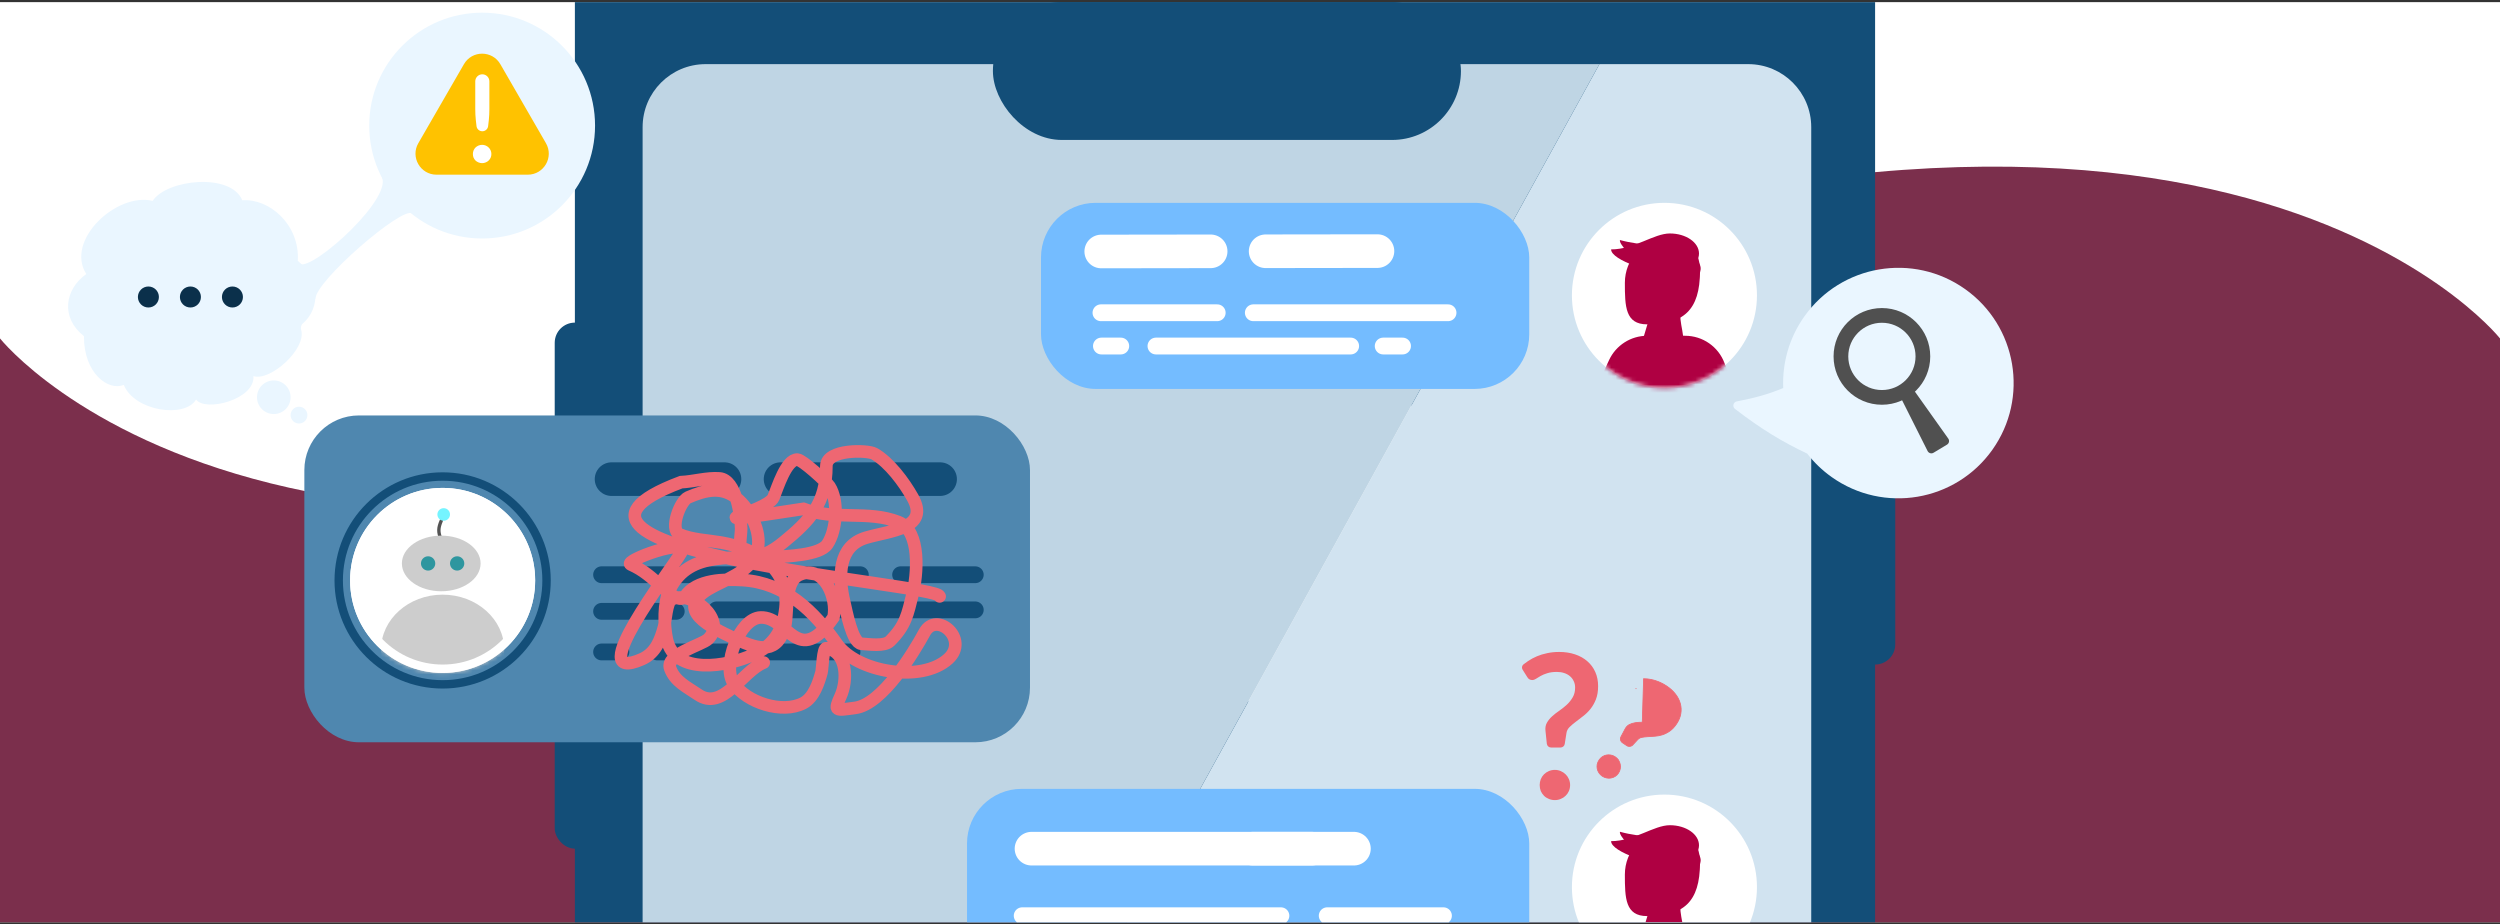 <svg width="595" height="220" viewBox="0 0 595 220" fill="none" xmlns="http://www.w3.org/2000/svg">
<rect x="0" y="0" width="595" height="220" fill="#333333" stroke="none"/>
<g clip-path="url(#clip0_8617_14438)">
<rect width="595" height="219" transform="translate(0 0.5)" fill="white"/>
<path d="M0 80.546C0 80.546 72.724 172.55 297.5 80.546C522.276 -11.458 595 80.546 595 80.546V219.5H0V80.546Z" fill="#7B2F4C"/>
<rect x="132.022" y="76.782" width="9.599" height="125.201" rx="4.8" fill="#134E78"/>
<path d="M184.822 214.947V48.5H398.273V214.947H184.822Z" fill="white" stroke="#134E78" stroke-width="96"/>
<path fill-rule="evenodd" clip-rule="evenodd" d="M431.074 30.264C431.074 21.98 424.358 15.264 416.074 15.264L380.664 15.264L247.481 257.024H431.074V30.264Z" fill="#D1E3F0"/>
<path d="M167.942 15.264C159.658 15.264 152.942 21.98 152.942 30.264V257.024H247.481L380.664 15.264L167.942 15.264Z" fill="#BFD5E4"/>
<rect x="236.313" y="0.5" width="111.39" height="32.808" rx="16.404" fill="#134E78"/>
<circle cx="396.136" cy="70.296" r="22.02" fill="white"/>
<mask id="mask0_8617_14438" style="mask-type:alpha" maskUnits="userSpaceOnUse" x="374" y="48" width="45" height="45">
<circle cx="396.136" cy="70.296" r="22.02" fill="white"/>
</mask>
<g mask="url(#mask0_8617_14438)">
<path d="M404.599 64.486C404.599 73.967 400.581 77.195 392.011 77.195C386.81 77.195 386.719 72.931 386.719 67.31C386.719 61.688 390.935 57.131 396.136 57.131C401.336 57.131 404.599 58.864 404.599 64.486Z" fill="#AF0042"/>
<path d="M382.957 85.706C384.595 82.173 388.135 79.912 392.03 79.912H401.061C405.233 79.912 408.967 82.502 410.428 86.41L411.687 89.778C412.664 92.393 410.731 95.179 407.94 95.179H384.829C381.907 95.179 379.971 92.148 381.2 89.497L382.957 85.706Z" fill="#AF0042"/>
<path d="M400.591 71.595L392.216 76.742L390.277 83.241L400.591 83.241C401.17 78.294 398.824 76.367 400.591 71.595Z" fill="#AF0042"/>
<path d="M404.362 60.341C404.362 62.979 401.259 65.117 397.432 65.117C393.606 65.117 383.439 61.995 383.439 59.357C388.994 59.357 393.606 55.565 397.432 55.565C401.259 55.565 404.362 57.703 404.362 60.341Z" fill="#AF0042"/>
<path d="M404.697 64.429C404.171 66.341 404.328 70.912 400.668 69.906C397.008 68.899 385.022 59.039 385.548 57.128C390.86 58.589 395.363 58.139 399.022 59.146C402.682 60.152 405.222 62.518 404.697 64.429Z" fill="#AF0042"/>
</g>
<circle cx="396.136" cy="211.131" r="22.02" fill="white"/>
<mask id="mask1_8617_14438" style="mask-type:alpha" maskUnits="userSpaceOnUse" x="374" y="189" width="45" height="45">
<circle cx="396.136" cy="211.131" r="22.02" fill="white"/>
</mask>
<g mask="url(#mask1_8617_14438)">
<path d="M404.599 205.321C404.599 214.802 400.581 218.03 392.011 218.03C386.81 218.03 386.719 213.766 386.719 208.144C386.719 202.523 390.935 197.966 396.136 197.966C401.336 197.966 404.599 199.699 404.599 205.321Z" fill="#AF0042"/>
<path d="M400.591 212.429L392.216 217.577L390.277 224.075L400.591 224.075C401.17 219.129 398.824 217.202 400.591 212.429Z" fill="#AF0042"/>
<path d="M404.362 201.176C404.362 203.814 401.259 205.952 397.432 205.952C393.606 205.952 383.439 202.83 383.439 200.192C388.994 200.192 393.606 196.4 397.432 196.4C401.259 196.4 404.362 198.538 404.362 201.176Z" fill="#AF0042"/>
<path d="M404.697 205.264C404.171 207.176 404.328 211.747 400.668 210.741C397.008 209.734 385.022 199.874 385.548 197.962C390.86 199.424 395.363 198.974 399.022 199.98C402.682 200.987 405.222 203.353 404.697 205.264Z" fill="#AF0042"/>
</g>
<rect x="247.757" y="48.276" width="116.206" height="44.289" rx="13" fill="#74BCFF"/>
<path d="M262.095 59.852L288.137 59.816" stroke="white" stroke-width="8" stroke-linecap="round" stroke-linejoin="round"/>
<path d="M301.22 59.801L327.836 59.764" stroke="white" stroke-width="8" stroke-linecap="round" stroke-linejoin="round"/>
<path d="M275.116 82.355L321.461 82.355" stroke="white" stroke-width="4" stroke-linecap="round" stroke-linejoin="round"/>
<path d="M298.289 74.436L344.634 74.436" stroke="white" stroke-width="4" stroke-linecap="round" stroke-linejoin="round"/>
<rect x="230.149" y="187.748" width="133.815" height="48.766" rx="13" fill="#74BCFF"/>
<path d="M245.497 201.983L312.208 201.983" stroke="white" stroke-width="8" stroke-linecap="round" stroke-linejoin="round"/>
<path d="M298.18 201.983H322.236" stroke="white" stroke-width="8" stroke-linecap="round" stroke-linejoin="round"/>
<path d="M243.279 217.945H304.861" stroke="white" stroke-width="4" stroke-linecap="round" stroke-linejoin="round"/>
<path d="M315.874 217.945L343.545 217.945" stroke="white" stroke-width="4" stroke-linecap="round" stroke-linejoin="round"/>
<path d="M262.027 74.436L289.698 74.436" stroke="white" stroke-width="4" stroke-linecap="round" stroke-linejoin="round"/>
<path d="M329.198 82.355H333.806" stroke="white" stroke-width="4" stroke-linecap="round" stroke-linejoin="round"/>
<path d="M262.136 82.355H266.744" stroke="white" stroke-width="4" stroke-linecap="round" stroke-linejoin="round"/>
<rect x="72.436" y="98.874" width="172.701" height="77.788" rx="13" fill="#4F87AF"/>
<circle cx="22.02" cy="22.02" r="22.02" transform="matrix(-1 0 0 1 127.366 116.124)" fill="white"/>
<mask id="mask2_8617_14438" style="mask-type:alpha" maskUnits="userSpaceOnUse" x="83" y="116" width="45" height="45">
<circle cx="22.02" cy="22.02" r="22.02" transform="matrix(-1 0 0 1 127.366 116.124)" fill="white"/>
</mask>
<g mask="url(#mask2_8617_14438)">
<path d="M105.016 123.942C104.324 125.603 104.195 126.578 105.016 128.495" stroke="#535353" stroke-width="0.8" stroke-linecap="round" stroke-linejoin="round"/>
<circle cx="105.599" cy="122.442" r="1.5" fill="#75F4FF"/>
<ellipse cx="105.015" cy="134.099" rx="9.366" ry="6.622" fill="#CDCDCD"/>
<ellipse cx="105.346" cy="154.642" rx="14.663" ry="13.114" fill="#CDCDCD"/>
<circle cx="101.89" cy="134.099" r="1.702" fill="#2E969F"/>
<circle cx="108.801" cy="134.099" r="1.702" fill="#2E969F"/>
</g>
<circle cx="22.02" cy="22.02" r="21.02" transform="matrix(-1 0 0 1 127.366 116.124)" stroke="white" stroke-width="2"/>
<circle cx="23.733" cy="23.733" r="24.733" transform="matrix(-1 0 0 1 129.079 114.411)" stroke="#134E78" stroke-width="2"/>
<path d="M145.549 114.035L172.427 114.035" stroke="#134E78" stroke-width="8" stroke-linecap="round" stroke-linejoin="round"/>
<path d="M185.771 114.035L223.744 114.035" stroke="#134E78" stroke-width="8" stroke-linecap="round" stroke-linejoin="round"/>
<path d="M143.175 136.788H204.757" stroke="#134E78" stroke-width="4" stroke-linecap="round" stroke-linejoin="round"/>
<path d="M170.533 145.15H232.116" stroke="#134E78" stroke-width="4" stroke-linecap="round" stroke-linejoin="round"/>
<path d="M156.431 155.164L202.777 155.164" stroke="#134E78" stroke-width="4" stroke-linecap="round" stroke-linejoin="round"/>
<path d="M214.345 136.788H232.116" stroke="#134E78" stroke-width="4" stroke-linecap="round" stroke-linejoin="round"/>
<path d="M143.175 145.5H160.945" stroke="#134E78" stroke-width="4" stroke-linecap="round" stroke-linejoin="round"/>
<path d="M143.175 155.164H147.783" stroke="#134E78" stroke-width="4" stroke-linecap="round" stroke-linejoin="round"/>
<path d="M223.633 141.94C223.633 138.818 117.298 131.554 162.085 114.757C165.098 114.613 168.239 113.64 171.229 113.862C175.189 114.155 176.333 122.751 176.398 125.789C176.429 127.277 175.345 132.561 177.491 132.647C181.049 132.789 183.744 131.26 186.436 129.069C192.756 123.925 196.673 119.769 196.673 110.931C196.673 106.835 206.5 107.069 208.104 107.998C211.699 110.079 215.165 114.771 217.198 118.384C221.39 125.837 211.82 126.285 206.116 127.976C199.486 129.94 199.431 137.138 200.947 143.381C201.388 145.194 202.819 153.099 205.022 153.221C206.833 153.322 210.489 153.916 211.831 152.575C215.614 148.792 216.002 146.176 217.198 141.393C218.301 136.982 219.309 126.39 213.818 124.242C206.544 121.395 198.653 123.924 191.207 121.111C160.785 125.789 182.599 122.012 184.1 118.384C185.044 116.104 187.117 109.239 189.815 109.389C190.955 109.453 196.688 114.614 197.419 115.75C199.631 119.191 199.148 126.178 196.922 129.516C195.128 132.208 187.089 132.376 184.1 132.597C175.353 133.245 164.129 130.584 159.402 140.3C157.881 143.426 157.991 148.765 158.706 152.128C160.574 160.905 173.175 158.582 179.081 155.905C183.937 153.703 186.327 150.305 186.933 144.773C187.99 135.127 179.836 130.534 171.577 129.119C168.538 128.598 164.585 128.446 161.737 127.18C159.241 126.071 161.909 119.184 163.775 118.384C167.779 116.668 172.04 115.453 175.901 119.08C178.951 121.946 181.55 127.347 180.075 131.554C178.409 136.307 172.525 137.888 168.645 140.201C160.439 145.093 169.119 149.279 174.559 151.829C179.749 154.262 184.466 156.094 186.635 149.842C187.797 146.492 186.362 138.465 190.312 136.772C196.141 134.274 199.413 142.433 198.363 146.959C189.815 159.085 187.678 146.802 181.069 146.959C175.986 147.08 171.759 158.468 174.609 162.663C177.712 167.231 186.207 169.971 191.207 167.335C193.695 166.023 194.843 162.501 195.53 159.98C195.721 159.283 195.86 154.117 196.673 154.265C201.816 155.2 201.685 162.077 200.103 165.595C198.402 169.375 198.751 169.115 203.532 168.478C209.972 167.619 217.431 155.336 220.03 150.537C222.887 145.263 230.791 152.158 225.696 156.799C219.26 162.661 203.854 159.952 199.158 153.221C193.818 145.567 186.872 138.675 176.795 138.064C172.453 137.801 165.741 137.874 163.03 141.94C161.825 143.747 158.447 140.499 157.563 139.704C155.005 137.402 153.096 135.664 150.109 134.337C148.204 133.49 164.334 127.618 162.085 131.554C159.682 135.76 138.328 163.227 152.743 156.898C156.039 155.451 157.183 152.36 158.06 149.146C158.371 148.006 158.662 143.279 159.799 142.685C164.484 140.241 173.272 147.633 168.496 152.128C167.022 153.515 158.297 155.775 159.501 159.085C160.657 162.262 163.609 163.565 166.111 165.297C172.009 169.381 176.642 159.743 181.765 157.694" stroke="#EE6772" stroke-width="3" stroke-linecap="round"/>
<rect x="441.473" y="78.928" width="9.599" height="79.236" rx="4.8" fill="#134E78"/>
<path d="M72.043 77.018C76.45 73.212 76.062 66.263 70.878 62.088C71.391 53.455 64.087 47.18 57.662 47.665C54.965 41.053 39.699 42.652 36.33 47.808C27.756 45.731 15.425 57.194 20.537 65.221C15.424 68.838 14.336 75.563 19.977 80.003C19.939 88.892 25.782 93.11 29.46 91.61C32.031 97.915 44.055 99.599 46.663 95.082C48.813 98.118 60.753 95.088 60.318 89.513C64.293 90.834 72.992 83.062 71.679 78.53C71.526 78 71.625 77.379 72.043 77.018Z" fill="#EAF6FF"/>
<circle cx="65.161" cy="94.543" r="4" fill="#EAF6FF"/>
<circle cx="71.161" cy="98.796" r="2" fill="#EAF6FF"/>
<circle cx="35.319" cy="70.685" r="2.5" fill="#0B304B"/>
<circle cx="45.319" cy="70.685" r="2.5" fill="#0B304B"/>
<circle cx="55.319" cy="70.685" r="2.5" fill="#0B304B"/>
<circle cx="114.749" cy="29.891" r="26.873" fill="#EAF6FF"/>
<path d="M110.419 15.273C112.343 11.94 117.154 11.94 119.079 15.273L129.934 34.075C131.859 37.409 129.453 41.575 125.604 41.575H103.893C100.044 41.575 97.639 37.409 99.563 34.075L110.419 15.273Z" fill="#FFC200"/>
<path d="M114.792 17.684C115.72 17.684 116.472 18.436 116.472 19.364V25.968C116.472 26.847 116.429 27.711 116.342 28.561C116.293 29.035 116.236 29.526 116.172 30.034C116.084 30.727 115.49 31.24 114.792 31.24C114.094 31.24 113.501 30.727 113.413 30.034C113.348 29.526 113.292 29.035 113.243 28.561C113.156 27.711 113.112 26.847 113.112 25.968V19.364C113.112 18.436 113.864 17.684 114.792 17.684ZM112.547 36.656C112.547 36.357 112.6 36.072 112.707 35.802C112.823 35.532 112.977 35.3 113.17 35.107C113.373 34.914 113.609 34.759 113.88 34.643C114.15 34.528 114.44 34.47 114.749 34.47C115.048 34.47 115.333 34.528 115.603 34.643C115.874 34.759 116.105 34.914 116.298 35.107C116.501 35.3 116.66 35.532 116.776 35.802C116.892 36.072 116.95 36.357 116.95 36.656C116.95 36.965 116.892 37.255 116.776 37.525C116.66 37.786 116.501 38.013 116.298 38.206C116.105 38.399 115.874 38.549 115.603 38.655C115.333 38.771 115.048 38.829 114.749 38.829C114.44 38.829 114.15 38.771 113.88 38.655C113.609 38.549 113.373 38.399 113.17 38.206C112.977 38.013 112.823 37.786 112.707 37.525C112.6 37.255 112.547 36.965 112.547 36.656Z" fill="white"/>
<path d="M71.388 62.826C74.445 64.446 94.512 46.429 90.614 41.658L98.103 50.826C95.916 48.883 74.887 67.013 75.063 71.211L71.388 62.826Z" fill="#EAF6FF"/>
<path d="M362.386 159.396C362.124 158.981 362.2 158.434 362.584 158.129C362.938 157.849 363.31 157.577 363.699 157.314C364.352 156.884 365.053 156.51 365.801 156.191C366.55 155.873 367.362 155.626 368.238 155.451C369.114 155.259 370.061 155.164 371.081 155.164C372.466 155.164 373.724 155.355 374.855 155.737C376.002 156.12 376.981 156.669 377.794 157.386C378.606 158.086 379.235 158.938 379.681 159.942C380.127 160.945 380.35 162.068 380.35 163.31C380.35 164.521 380.175 165.572 379.824 166.464C379.474 167.339 379.036 168.104 378.51 168.757C377.985 169.41 377.403 169.975 376.766 170.453C376.145 170.931 375.556 171.385 374.999 171.815C374.441 172.229 373.955 172.643 373.541 173.057C373.143 173.455 372.904 173.909 372.825 174.419L372.408 177.062C372.332 177.548 371.913 177.906 371.42 177.906H369.139C368.627 177.906 368.198 177.52 368.144 177.01L367.832 174.013C367.736 173.264 367.84 172.611 368.142 172.054C368.461 171.48 368.875 170.963 369.385 170.501C369.91 170.023 370.491 169.569 371.128 169.139C371.766 168.693 372.363 168.215 372.92 167.706C373.478 167.18 373.939 166.599 374.306 165.962C374.688 165.309 374.879 164.536 374.879 163.645C374.879 163.071 374.768 162.562 374.545 162.116C374.338 161.654 374.043 161.264 373.661 160.945C373.279 160.611 372.817 160.356 372.275 160.181C371.75 160.005 371.176 159.918 370.555 159.918C369.647 159.918 368.875 160.021 368.238 160.228C367.617 160.42 367.083 160.643 366.637 160.897C366.207 161.136 365.841 161.359 365.538 161.566C365.236 161.757 364.965 161.853 364.726 161.853C364.153 161.853 363.739 161.614 363.484 161.136L362.386 159.396ZM366.446 186.841C366.446 186.347 366.534 185.877 366.709 185.432C366.9 184.986 367.155 184.603 367.473 184.285C367.792 183.966 368.174 183.712 368.62 183.52C369.066 183.329 369.544 183.234 370.053 183.234C370.563 183.234 371.033 183.329 371.463 183.52C371.909 183.712 372.291 183.966 372.61 184.285C372.944 184.603 373.207 184.986 373.398 185.432C373.589 185.877 373.685 186.347 373.685 186.841C373.685 187.351 373.589 187.828 373.398 188.274C373.207 188.704 372.944 189.079 372.61 189.397C372.291 189.716 371.909 189.963 371.463 190.138C371.033 190.329 370.563 190.424 370.053 190.424C369.544 190.424 369.066 190.329 368.62 190.138C368.174 189.963 367.792 189.716 367.473 189.397C367.155 189.079 366.9 188.704 366.709 188.274C366.534 187.828 366.446 187.351 366.446 186.841Z" fill="#EE6772"/>
<path d="M390.862 171.886C390.288 171.887 389.738 171.926 389.212 172.004C388.697 172.079 388.217 172.23 387.774 172.456L387.773 172.457C387.335 172.686 386.988 173.062 386.73 173.577L385.792 175.345C385.528 175.842 385.683 176.459 386.151 176.773L387.178 177.463C387.628 177.765 388.23 177.695 388.598 177.298L389.797 176.005L389.798 176.005C390.042 175.741 390.357 175.57 390.748 175.493C391.168 175.411 391.633 175.357 392.144 175.333L392.144 175.333L392.146 175.333C392.666 175.298 393.216 175.263 393.796 175.225C394.394 175.194 394.994 175.085 395.595 174.898C396.199 174.71 396.793 174.416 397.378 174.016L397.379 174.016C397.976 173.603 398.527 173.019 399.032 172.266C399.553 171.491 399.886 170.695 400.029 169.877C400.171 169.061 400.136 168.262 399.922 167.48C399.714 166.689 399.332 165.934 398.777 165.215C398.232 164.503 397.528 163.858 396.667 163.28C396.035 162.855 395.406 162.519 394.781 162.271C394.163 162.015 393.555 161.829 392.956 161.714C392.357 161.6 391.765 161.54 391.179 161.534L391.179 161.534L390.863 171.986M390.862 171.886C390.862 171.886 390.862 171.886 390.863 171.886L390.863 171.986M390.862 171.886C390.861 171.886 390.861 171.886 390.861 171.886L390.863 171.986M390.862 171.886C391.434 171.875 391.994 171.828 392.543 171.745M390.863 171.986C391.439 171.975 392.005 171.927 392.558 171.844M392.543 171.745C392.543 171.745 392.542 171.745 392.542 171.745L392.558 171.844M392.543 171.745C392.543 171.745 392.543 171.745 392.544 171.745L392.558 171.844M392.543 171.745L392.558 171.844M385.207 180.923C385.013 180.615 384.754 180.352 384.429 180.135C384.105 179.917 383.759 179.773 383.391 179.703C383.026 179.634 382.673 179.633 382.332 179.7C381.99 179.767 381.664 179.902 381.352 180.104L381.352 180.104L381.349 180.106C381.046 180.315 380.789 180.577 380.579 180.891C380.361 181.215 380.212 181.556 380.133 181.916L380.133 181.916L380.132 181.921C380.07 182.276 380.072 182.624 380.139 182.964C380.206 183.306 380.345 183.628 380.554 183.931C380.757 184.244 381.021 184.51 381.345 184.727C381.669 184.945 382.01 185.086 382.367 185.149C382.726 185.227 383.076 185.234 383.417 185.167C383.767 185.107 384.096 184.98 384.402 184.788L384.403 184.787C384.717 184.584 384.983 184.32 385.201 183.995C385.412 183.68 385.553 183.339 385.622 182.972C385.691 182.606 385.687 182.249 385.61 181.901C385.543 181.561 385.408 181.234 385.207 180.923ZM385.207 180.923C385.207 180.923 385.207 180.923 385.207 180.923L385.123 180.977L385.207 180.924C385.207 180.923 385.207 180.923 385.207 180.923ZM389.366 163.892L389.366 163.896L389.466 163.899L389.366 163.888C389.366 163.89 389.366 163.891 389.366 163.892Z" fill="#EE6772" stroke="#EE6772" stroke-width="0.2"/>
<path d="M474.179 107.055C465.407 119.406 448.284 122.307 435.933 113.535C433.674 111.931 431.73 110.047 430.117 107.964C424.281 105.198 419.298 102.222 412.917 97.314C412.23 96.786 412.506 95.695 413.357 95.534C417.67 94.718 420.975 93.784 424.41 92.353C424.153 86.471 425.779 80.461 429.452 75.289C438.224 62.938 455.348 60.036 467.699 68.808C480.05 77.58 482.951 94.704 474.179 107.055Z" fill="#EAF6FF"/>
<circle cx="447.894" cy="84.823" r="9.755" fill="#EAF6FF" stroke="#505050" stroke-width="3.5"/>
<path d="M452.318 94.508C452.083 94.041 452.247 93.472 452.695 93.203L454.038 92.394C454.486 92.125 455.066 92.246 455.369 92.672L463.691 104.385C464.029 104.86 463.891 105.521 463.392 105.821L460.178 107.755C459.679 108.055 459.031 107.867 458.769 107.347L452.318 94.508Z" fill="#505050"/>
</g>
<defs>
<clipPath id="clip0_8617_14438">
<rect width="595" height="219" fill="white" transform="translate(0 0.5)"/>
</clipPath>
</defs>
</svg>
